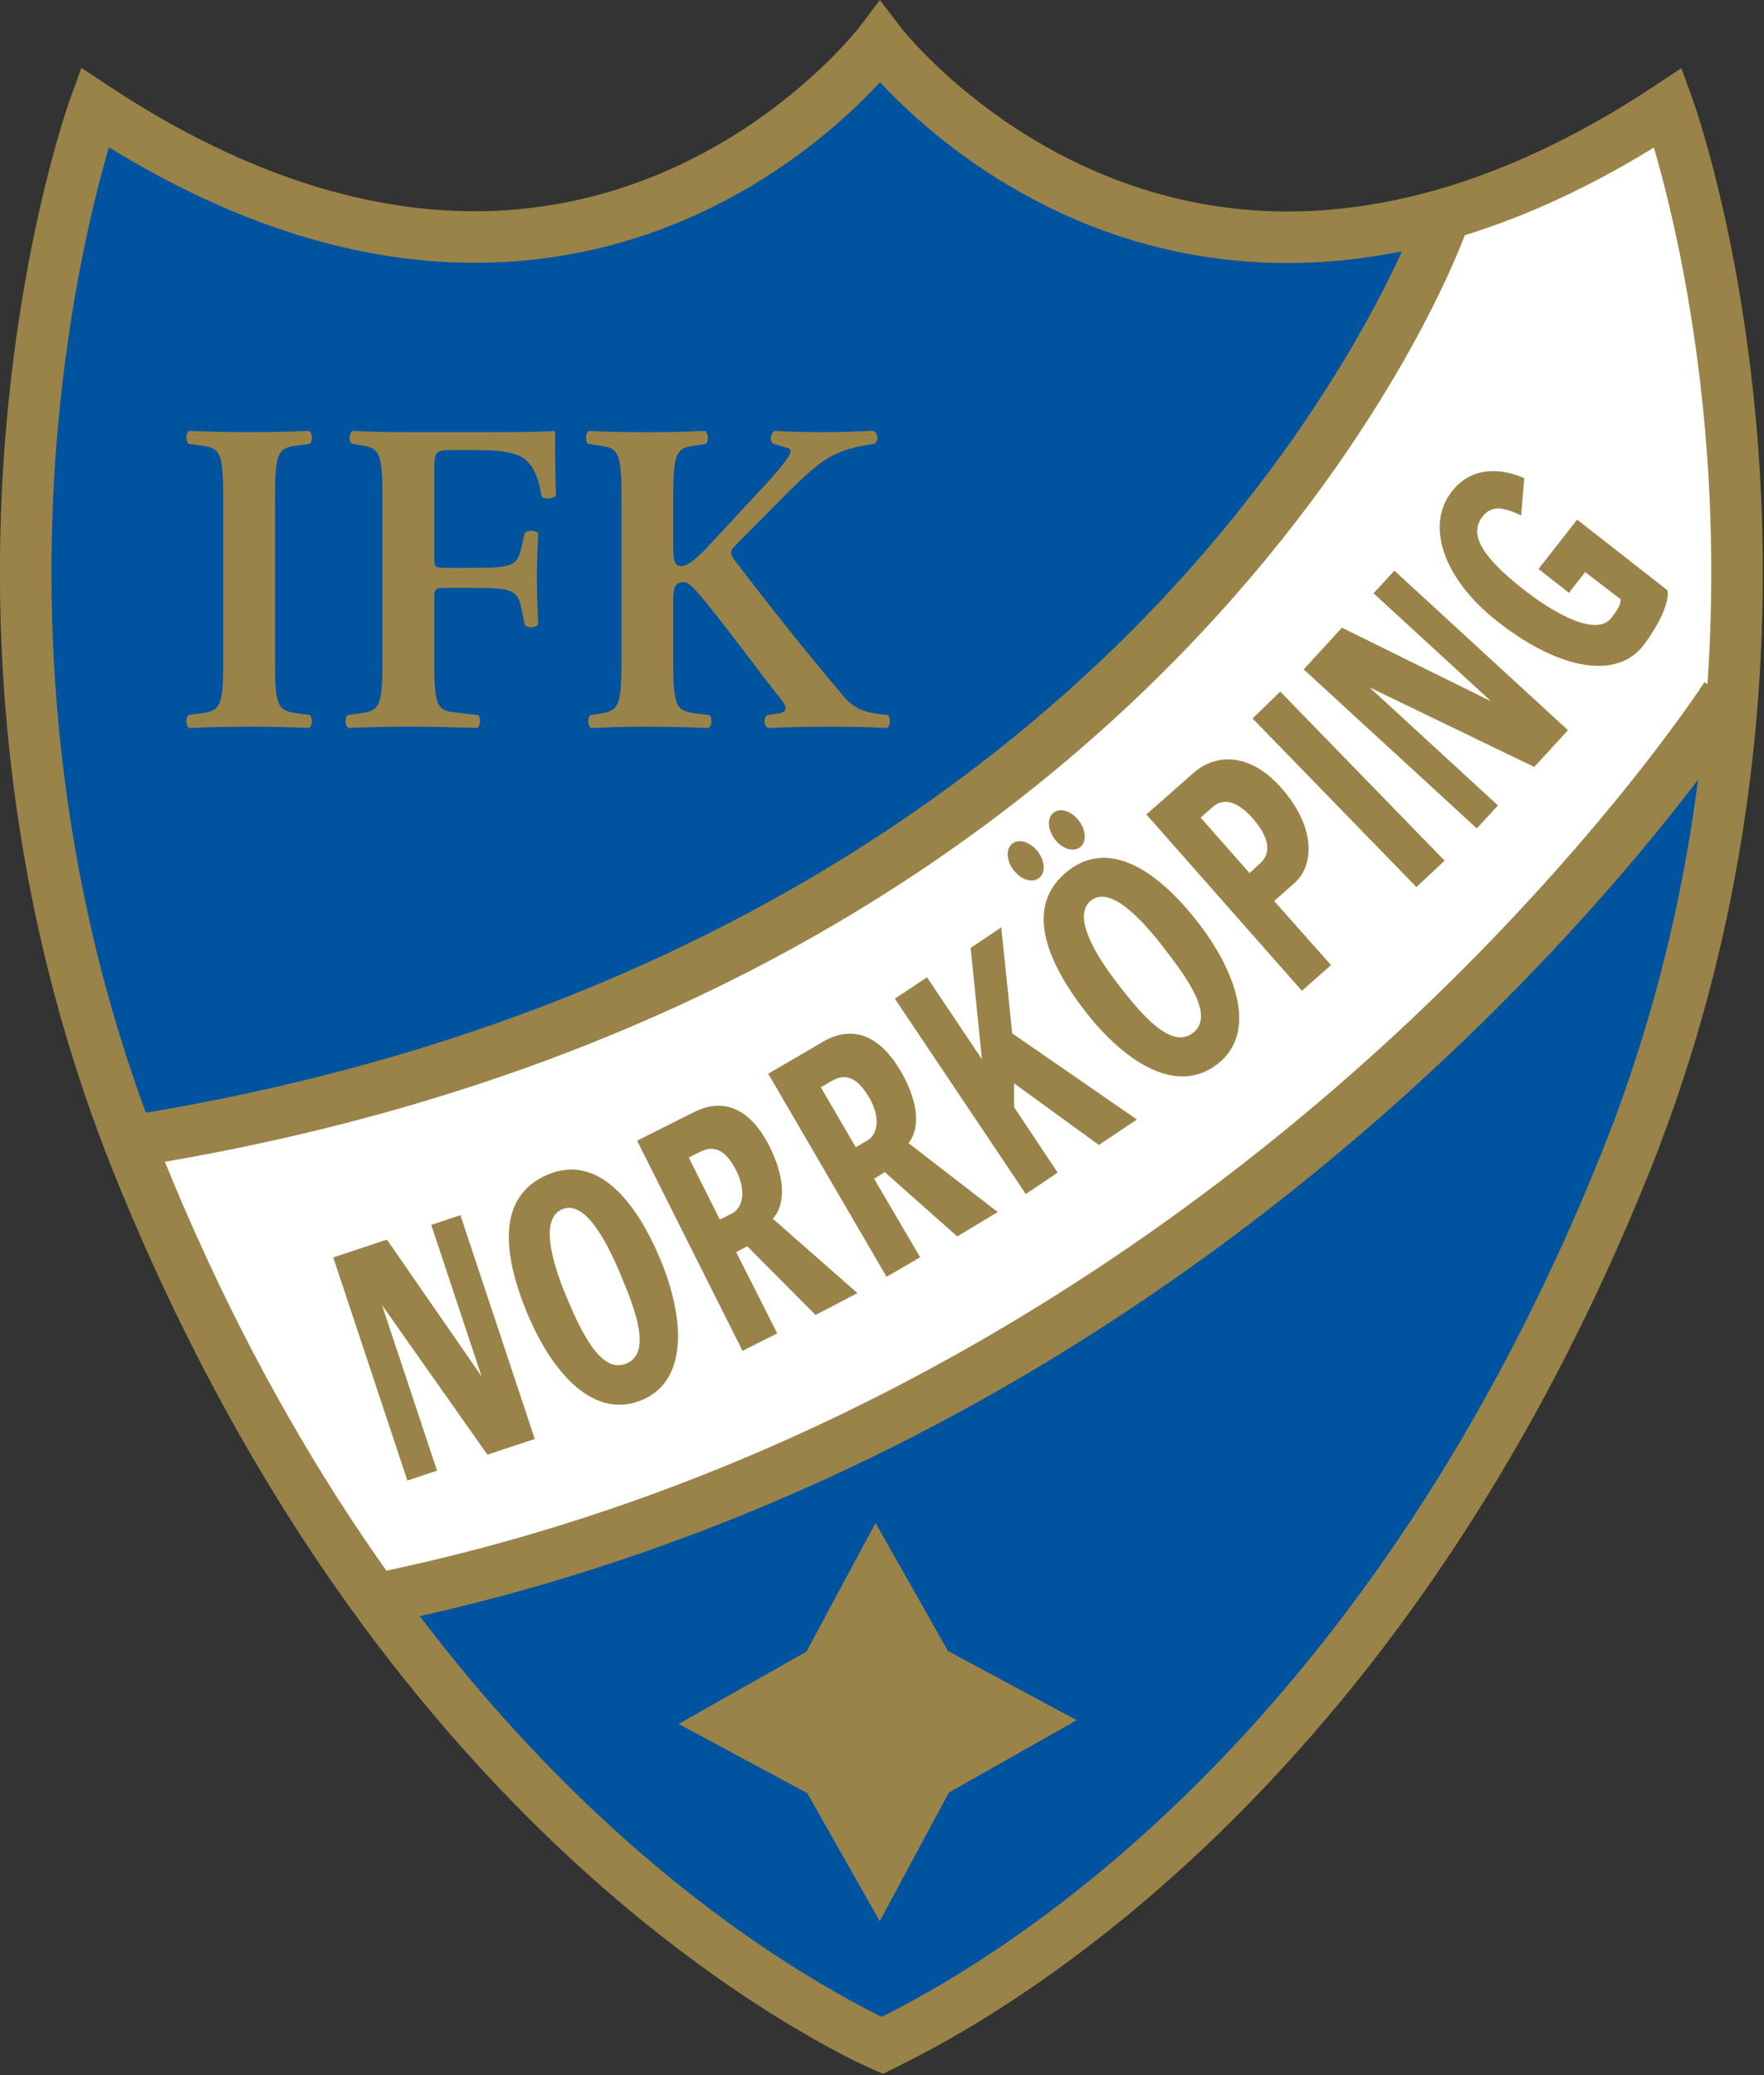 <svg overflow="scroll" viewBox="0 0 290 341.07" xmlns="http://www.w3.org/2000/svg">
   <rect x="0" y="0" width="290" height="341.07" fill="#333333" stroke="none"/>
   <g transform="matrix(.647 0 0 .647 -17.064 -2.775)">
      <path d="m250.325 16.149c0 0-75.351 99.236-200.317 16.537 0 0-45.944 126.802 11.026 268.311 56.971 141.507 145.184 202.158 185.614 222.371l3.558 1.608 3.065-1.529c40.435-20.213 128.645-80.865 185.619-222.371 56.963-141.507 11.021-268.315 11.021-268.315-124.966 82.699-200.318-16.533-200.318-16.533" fill="#00539f"></path>
      <path d="m392.691 59.83c0 0-34.303 99.244-149.477 169.079 0 0-79.631 52.68-183.772 64.937 0 0 39.205 96.78 62.483 117.617 0 0 106.595-17.152 218.086-102.913 0 0 61.26-37.981 127.418-129.868 0 0 3.674-96.788-18.375-145.793z" fill="#fff"></path>
      <path d="m62.947 300.307l-2.104-12.922c134.26-21.857 215.748-83.032 260.464-130.503 48.271-51.242 65.051-97.551 65.215-98.013l12.338 4.378c-.706 1.992-17.883 49.386-68.022 102.612-29.368 31.176-64.014 57.842-102.976 79.259-48.608 26.719-104.093 45.287-164.915 55.189z" fill="#9a8348"></path>
      <path d="m127.267 416.096l-2.717-12.807c113.606-24.101 198.664-84.249 250.014-130.463 55.635-50.071 84.615-94.797 84.901-95.243l11.018 7.072c-1.207 1.881-30.229 46.664-87.16 97.902-33.416 30.074-69.516 56.049-107.297 77.204-47.274 26.469-97.323 45.424-148.759 56.335z" fill="#9a8348"></path>
      <path d="m250.72 531.113l-6.633-3.001c-17.043-8.524-51.188-28.566-88.381-67.006-41.429-42.818-75.2-96.237-100.375-158.773-29.917-74.3-31.374-144.464-27.328-190.241 4.39-49.67 15.737-81.418 16.218-82.746l2.833-7.818 6.935 4.589c31.922 21.125 63.213 31.836 93.002 31.836.004 0 .006 0 .01 0 61.573-.005 97.384-46.319 97.738-46.787l5.213-6.879 5.225 6.866c.353.46 36.523 46.859 98.367 46.859 29.884 0 61.215-10.706 93.123-31.821l6.935-4.589 2.832 7.818c.481 1.327 11.828 33.076 16.217 82.746 4.045 45.776 2.587 115.939-27.33 190.238-25.176 62.538-58.946 115.959-100.374 158.777-37.205 38.454-71.346 58.486-88.386 67.004zm-.89-14.767l.597.27.273-.137c35.511-17.752 124.365-74.617 182.475-218.963 28.947-71.891 30.352-139.848 26.433-184.196-2.996-33.909-9.434-59.408-12.992-71.56-31.612 19.478-62.889 29.346-93.072 29.346-54.986 0-90.752-32.151-103.563-45.942-12.729 13.796-48.221 45.878-102.979 45.883-.002 0-.009 0-.011 0-30.097.001-61.327-9.87-92.947-29.357-3.576 12.23-10.066 37.956-13.039 72.004-3.862 44.242-2.405 112.035 26.471 183.75 58.026 144.145 146.765 201.073 182.354 218.902z" fill="#9a8348"></path>
      <polygon fill="#9a8348" points="248.846 391.167 231.316 423.786 231.275 423.847 198.807 442.224 231.425 459.754 231.529 459.863 249.911 492.326 267.44 459.707 267.483 459.645 299.949 441.269 267.327 423.729 267.224 423.629"></polygon>
      <path d="m96.247 172.559c0 12.015 1.021 12.354 6.348 13.034l2.495.34c.794.792.679 2.833-.228 3.289-4.984-.228-10.083-.34-15.073-.34-4.984 0-10.315.112-15.3.34-.907-.452-1.021-2.493-.228-3.289l2.489-.34c5.327-.68 6.349-1.02 6.349-13.034v-42.159c0-12.012-1.022-12.354-6.349-13.034l-2.489-.339c-.794-.792-.68-2.83.228-3.286 4.985.229 10.083.336 15.3.336 4.99 0 10.089-.108 15.073-.336.906.45 1.021 2.49.228 3.286l-2.495.339c-5.327.68-6.348 1.022-6.348 13.034z" fill="#9a8348"></path>
      <path d="m151.437 114.085c7.25 0 13.6-.111 15.98-.34 0 2.489 0 10.993.229 16.319-.452.908-2.49 1.131-3.631.452-1.131-6.574-2.947-9.857-7.251-10.993-3.06-.792-5.896-.908-9.518-.908h-5.778c-4.761 0-4.761.228-4.761 6.574v20.282c0 2.832.114 3.06 2.717 3.06h6.691c9.859 0 11.669-.228 12.691-4.986l.908-3.851c.679-.791 2.831-.791 3.396.112-.108 2.949-.336 7.14-.336 11.335 0 4.188.229 8.273.336 11.784-.565.908-2.717.908-3.396.112l-.908-4.419c-1.021-4.758-2.832-4.987-12.691-4.987h-6.691c-2.604 0-2.717.229-2.717 3.06v15.863c0 12.015 1.022 12.354 6.348 12.807l4.756.568c.794.79.68 2.831-.228 3.287-7.256-.228-12.354-.341-17.339-.341-4.99 0-10.088.114-15.301.341-.908-.45-1.021-2.491-.228-3.287l2.489-.34c5.327-.68 6.349-1.02 6.349-13.035v-42.16c0-12.014-1.022-12.354-6.349-13.145l-1.472-.229c-.789-.79-.679-2.83.229-3.288 3.967.231 9.065.34 14.056.34h21.42z" fill="#9a8348"></path>
      <path d="m197.447 142.982c0 3.058.108 5.099 1.924 5.099 2.152 0 4.761-2.609 8.501-6.688l11.561-12.464c1.474-1.47 4.757-5.214 6.12-7.028 2.039-2.605 2.147-3.513.789-3.851l-3.512-1.018c-.907-.792-.679-2.379.229-3.287 4.761.229 8.501.34 12.697.34 4.875 0 8.386-.23 12.463-.34 1.25.34 1.473 2.719.342 3.287-10.54 1.47-13.604 4.195-21.421 11.787-4.875 4.875-9.409 9.518-13.827 13.941-1.36 1.359-1.588 2.039-.338 3.74 8.953 11.784 19.72 25.269 27.878 34.792 2.375 2.832 4.985 3.851 8.387 4.308l2.717.339c.789.568.68 2.948-.228 3.288-3.967-.228-8.501-.34-14.507-.34-5.555 0-10.653.112-15.637.34-1.251-.45-1.251-2.72-.229-3.288l3.055-.452c1.815-.34 2.043-1.47.793-3.06-4.761-5.89-18.241-24.25-22.438-28.558-.793-.792-1.702-1.699-2.723-1.699-2.832 0-2.604 2.718-2.604 6.006v14.394c0 12.014 1.018 12.354 6.344 13.034l2.832.34c.794.567.68 2.832-.228 3.288-5.326-.228-10.425-.34-15.415-.34-4.984 0-10.311.112-14.393.34-.908-.451-1.017-2.72-.228-3.288l1.587-.229c5.327-.791 6.348-1.131 6.348-13.145v-42.16c0-12.013-1.021-12.354-6.348-13.034l-2.147-.34c-.793-.79-.68-2.83.228-3.286 4.647.229 9.746.34 14.958.34 4.99 0 10.087-.111 14.508-.34.907.452 1.016 2.718.228 3.286l-1.929.34c-5.326.68-6.344 1.021-6.344 13.034v12.572z" fill="#9a8348"></path>
      <path d="m150.219 373.818l-26.784-38.018 13.983 42.078-7.531 2.512-18.834-56.68 13.637-4.527 24.049 34.749-12.785-38.494 7.407-2.463 18.895 56.845z" fill="#9a8348"></path>
      <path d="m184.065 328.071c3.9 9.289 7.879 19.911 1.484 22.588-6.396 2.687-11.327-7.629-15.265-17-3.833-9.129-6.686-19.825-1.047-22.194 5.596-2.338 10.97 7.399 14.828 16.606zm10.037-4.014c-6.016-14.352-15.757-26.746-28.485-21.405-13.48 5.654-11.239 21.007-5.156 35.519 6.022 14.352 16.545 27.001 29.045 21.758 12.152-5.101 10.582-21.603 4.596-35.872z" fill="#9a8348"></path>
      <path d="m213.525 301.802c2.257 4.501 1.955 9.181-1.228 10.776l-3.014 1.517-7.91-15.758 2.739-1.379c3.35-1.676 6.39-1.183 9.413 4.844zm30.716 30.973l-21.503-18.894c3.759-4.201 2.639-11.588-.971-18.638-5.149-9.988-12.075-11.949-18.999-8.473l-14.517 7.282 26.788 53.379 8.822-4.425-10.425-20.637 2.801-1.503 17.359 17.458z" fill="#9a8348"></path>
      <path d="m247.28 283.192c2.537 4.346 2.527 9.045-.554 10.829l-2.91 1.701-8.88-15.227 2.646-1.536c3.226-1.893 6.291-1.598 9.698 4.233zm32.593 28.984l-22.646-17.501c3.485-4.43 1.905-11.731-2.137-18.536-5.771-9.653-12.805-11.172-19.496-7.271l-14.024 8.175 30.081 51.595 8.527-4.97-11.7-19.942 2.707-1.686 18.424 16.339z" fill="#9a8348"></path>
      <path d="m305.593 295.142l-21.55-15.647.005 6.059 11.068 16.615-8.096 5.432-33.263-49.602 8.149-5.458 13.978 20.839-2.879-28.285 7.779-5.223 2.797 26.934 31.665 21.87z" fill="#9a8348"></path>
      <path d="m322.242 245.241c6.152 7.977 12.728 17.221 7.234 21.453-5.486 4.232-12.909-4.466-19.117-12.513-6.048-7.834-11.555-17.438-6.716-21.177 4.802-3.706 12.5 4.329 18.599 12.237zm-32.042-24.467c-1.879-2.529-4.751-3.496-6.488-2.27-1.786 1.265-1.686 4.255.135 6.714 1.814 2.459 4.641 3.463 6.425 2.2 1.737-1.228 1.744-4.187-.072-6.644zm10.394-7.904c-1.82-2.458-4.642-3.462-6.426-2.197-1.739 1.226-1.697 4.142.13 6.711 1.813 2.458 4.688 3.426 6.425 2.199 1.78-1.262 1.685-4.252-.129-6.713zm30.315 25.915c-9.501-12.324-22.1-21.805-33.034-13.375-11.572 8.926-5.462 23.183 4.149 35.648 9.502 12.32 22.925 21.847 33.656 13.57 10.437-8.046 4.674-23.593-4.771-35.843z" fill="#9a8348"></path>
      <path d="m344.747 212.245c3.226 3.749 5.336 8.125 1.835 11.333l-2.701 2.508-12.433-14.102 3.045-2.688c3.278-2.889 7.049-.696 10.254 2.949zm7.028-7.993c-8.242-9.157-16.821-8.309-22.115-3.639l-11.992 10.572 39.507 44.79 7.4-6.527-14.45-16.283 5.108-4.505c5.437-4.79 5.204-14.781-3.458-24.408z" fill="#9a8348"></path>
      <path d="m386.281 229.627l-41.633-42.818 7.029-6.836 41.76 42.946z" fill="#9a8348"></path>
      <path d="m416.213 199.12l-41.87-20.23 32.647 29.997-5.367 5.842-43.983-40.406 9.722-10.581 37.903 18.705-29.876-27.442 5.286-5.751 44.111 40.525z" fill="#9a8348"></path>
      <path d="m443.816 168.389c-6.428 8.218-20.57 6.587-36.934-6.219-13.812-10.812-18.346-24.432-11.604-33.039 5.427-6.936 13.408-5.609 18.398-3.368l-.785 9.465c-4.516-2.108-7.451-2.735-9.879.361-4.275 5.458 2.759 12.386 10.688 18.595 8.429 6.596 18.484 11.695 22.07 7.115 1.695-2.16 2.441-3.405 2.387-4.795l-8.999-6.888-4.125 5.262-7.723-6.042 9.813-12.546 22.952 17.964c.608 3.168-2.564 9.41-6.259 14.135z" fill="#9a8348"></path>
   </g>
</svg>